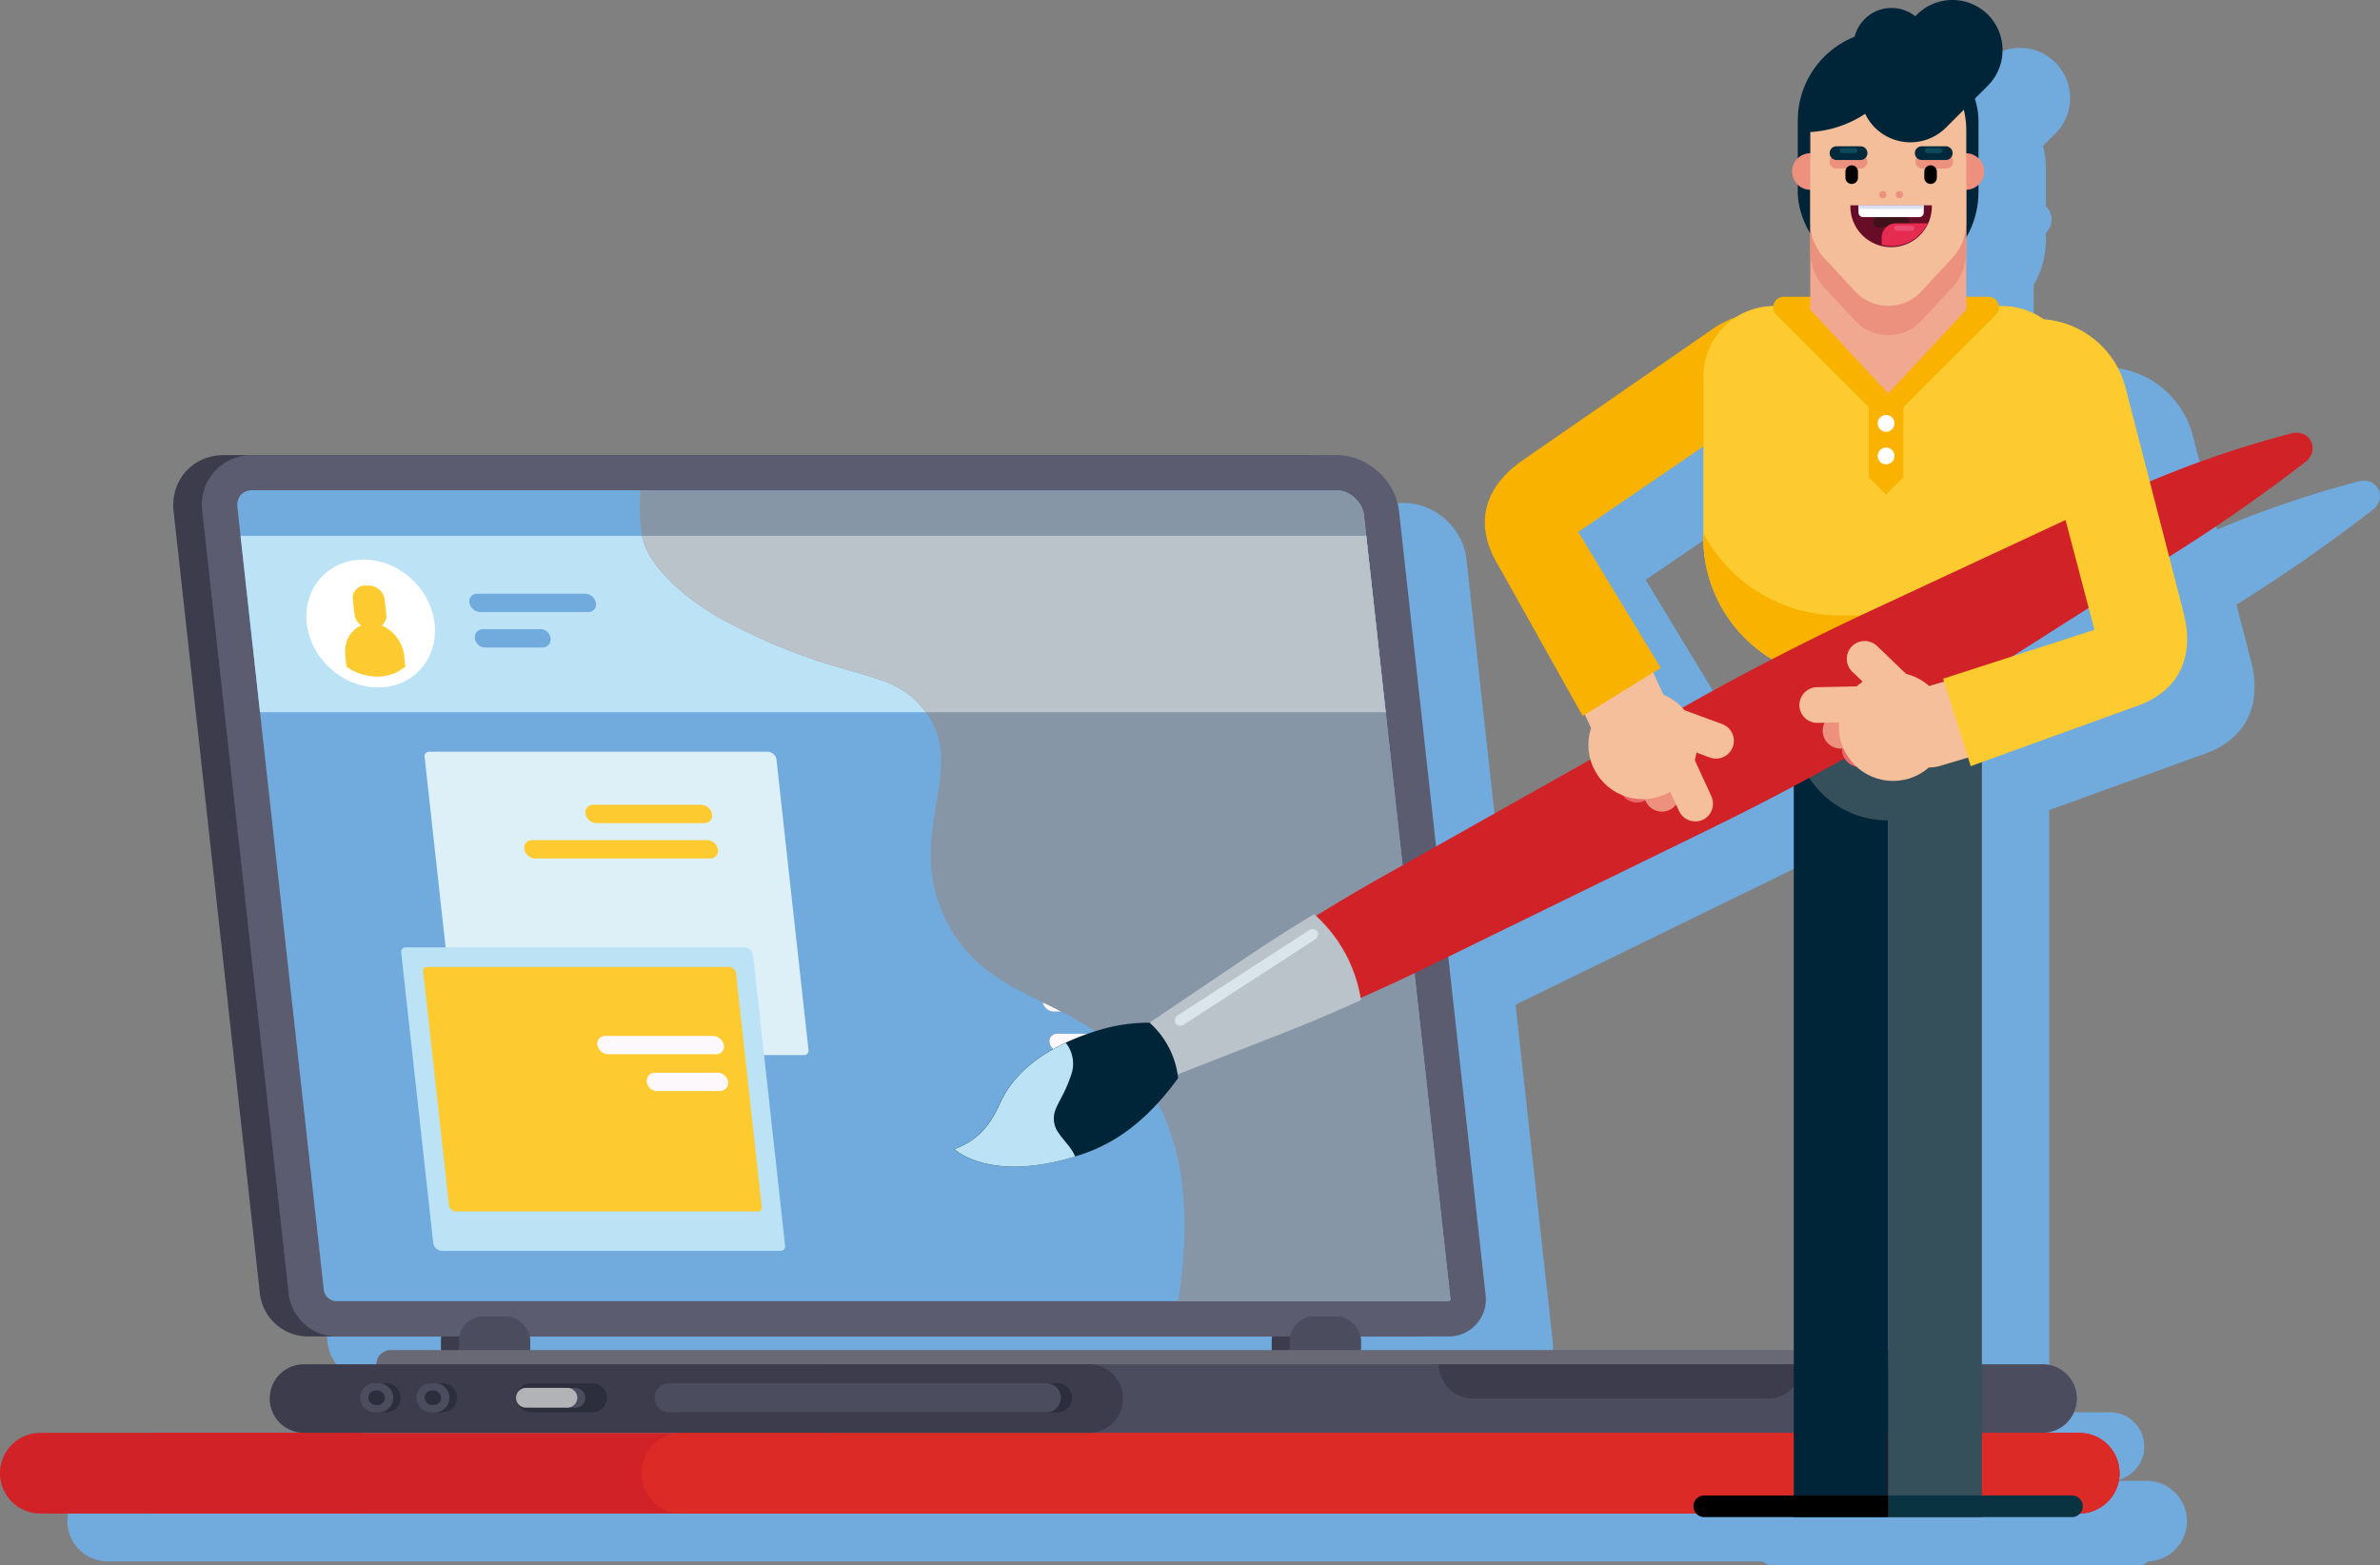 <svg xmlns="http://www.w3.org/2000/svg" viewBox="0 0 833.1 547.86"><rect x="0" y="0" width="833.1" height="547.86" fill="#808080" stroke="none"/><defs><style>.cls-1,.cls-7{fill:#71aadd;}.cls-2{fill:#d12227;}.cls-3{fill:#dc2b26;}.cls-4,.cls-5{fill:#3d3c4c;}.cls-12,.cls-13,.cls-14,.cls-16,.cls-17,.cls-18,.cls-19,.cls-5,.cls-6,.cls-7,.cls-8,.cls-9{fill-rule:evenodd;}.cls-6{fill:#5c5c70;}.cls-8{fill:#596470;}.cls-41,.cls-9{fill:#bbe2f5;}.cls-10,.cls-12{fill:#4b4c5e;}.cls-11{fill:#686975;}.cls-13,.cls-15{fill:#2d2e3b;}.cls-14{fill:#b2b3b7;}.cls-16{fill:#ddf0f7;}.cls-17,.cls-24{fill:#fdca2f;}.cls-18,.cls-20{fill:#fcf8fb;}.cls-19,.cls-25{fill:#fff;}.cls-21{fill:#8796a6;}.cls-22{fill:#bac3c9;}.cls-23{fill:#f9b200;}.cls-26{fill:#354f5b;}.cls-27{fill:#002438;}.cls-28{fill:#0a3341;}.cls-29{fill:#ed917e;}.cls-30{fill:#f0a890;}.cls-31{fill:#eb917d;}.cls-32{fill:#f4be9a;}.cls-33{fill:#00293c;}.cls-34{fill:#0b4b5b;}.cls-35{fill:#670d27;}.cls-36{fill:#3e111b;}.cls-37{fill:#d9dff1;}.cls-38{fill:#e52b4f;}.cls-39{fill:#ea4c73;}.cls-40{fill:#d9e4eb;}.cls-42{fill:#e9686a;}.cls-43{fill:#f6bf9b;}</style></defs><g id="Layer_2" data-name="Layer 2"><g id="E-learning_maatwerk" data-name="E-learning maatwerk"><path class="cls-1" d="M765.45,531.06a13.15,13.15,0,0,0-.56-2.75,14.55,14.55,0,0,0-1.07-2.53,14.16,14.16,0,0,0-12.41-7.4H738.58a12,12,0,0,0,0-24H714.9a5,5,0,0,0-5-5H500V486a8,8,0,0,0-.13-1.39h30.55a13,13,0,0,0,13.12-14.76L513.32,195.75c-1.2-10.82-11-19.68-21.85-19.68H101.87a17.33,17.33,0,0,0-17.51,19.68l30.26,274.13A17,17,0,0,0,131,484.64h47.06a8,8,0,0,0-.13,1.39v3.36H160.3a5,5,0,0,0-5,5H130a12,12,0,0,0,0,24H37.7a14.15,14.15,0,0,0-14.11,14.11h0A14.15,14.15,0,0,0,37.7,546.61H751.41a14.16,14.16,0,0,0,12.41-7.4,14.89,14.89,0,0,0,1.07-2.53,13.15,13.15,0,0,0,.56-2.75,13.59,13.59,0,0,0,.08-1.44h0A13.55,13.55,0,0,0,765.45,531.06ZM468.74,489.39H209.21V486a9.09,9.09,0,0,0-.12-1.39H468.87a8,8,0,0,0-.13,1.39Z"></path><path class="cls-1" d="M825.57,168.53h0a360.2,360.2,0,0,0-49.48,16.87l-8.54-33a32.11,32.11,0,0,0-28.68-23.82,24.55,24.55,0,0,0-14.38-4.63h-1.22a3.68,3.68,0,0,0-3.67-3.24h-7.74V99.79A31.37,31.37,0,0,0,716.14,84v-2.5a6.4,6.4,0,0,0,0-9.31V59a31.29,31.29,0,0,0-1-7.91l4.33-4.34a17.56,17.56,0,0,0-24.84-24.84l-.59.59a13.32,13.32,0,0,0-21.26,7.16A31.73,31.73,0,0,0,652.89,59V72.17a6.4,6.4,0,0,0,0,9.31V84a31.33,31.33,0,0,0,4.38,16v4.76h0v15.93H648a3.68,3.68,0,0,0-3.67,3.25,24.54,24.54,0,0,0-13.13,3.91,32.2,32.2,0,0,0-7.76,3.88L557.86,177v0c-14.5,9.28-18.9,22.85-9.76,37.69l29.48,52.68.77-.47,2.15,4.66,0,.05a18.87,18.87,0,0,0-.22,11l-72.07,40.58q-12.13,6.83-23.95,14.16c-.24-.23-.49-.47-.73-.68q-11.61,7-22.85,14.55L425.86,374.8a61.49,61.49,0,0,0-18.63,2.92,86.87,86.87,0,0,0-10.6,4.1h0l-1.43.69-.15.07-1.23.64-.35.18-1.1.6-.35.2c-.44.25-.88.5-1.31.76l-.12.07-1.44.9-.31.21c-.37.24-.74.48-1.1.74l-.44.3c-.34.24-.68.48-1,.73l-.42.31c-.41.31-.82.62-1.22.95l-.16.12c-.45.37-.9.75-1.34,1.14l-.37.33-.95.87-.43.43-.88.88-.4.42c-.37.4-.73.8-1.09,1.22l-.12.13c-.38.46-.76.93-1.13,1.41l-.33.44-.76,1.05c-.12.18-.24.36-.35.54-.24.36-.47.72-.7,1.09l-.3.51c-.31.53-.61,1.07-.9,1.63h0c-1.78,3.5-3.79,9-9.22,13.44l-.46.35-.87.66c-.59.41-1.18.79-1.75,1.13a25.58,25.58,0,0,1-3.16,1.57c-.48.2-.91.36-1.31.5h0s5.83,5.68,19.32,6.12h.1a66.84,66.84,0,0,0,19.54-2.59h0c9.65-2.62,23.95-7.22,39.37-28.38-.05-.41-.11-.87-.19-1.35L473,378.29q13.67-5.35,27-11.48c0-.24-.09-.51-.13-.76q12.35-5.43,24.49-11.34l98.36-48q14.52-7.1,28.75-14.7V540.29H620.16a3.79,3.79,0,1,0,0,7.57H748.87a3.79,3.79,0,1,0,0-7.57H717.32V283.57l52.87-19.13c16.62-5.25,22.17-18.38,17.28-34.89l0,0-4.61-17.86,4.2-2.67q20.49-13,39.78-27.68l3.53-2.68C835.93,174.43,832.28,166.78,825.57,168.53ZM576.06,203l43.78-29.94v32a49.48,49.48,0,0,0,16.23,36.66q.88.8,1.8,1.56a50.12,50.12,0,0,0,6,4.26q-14.7,7.59-29.12,15.7l-2.3,1.3a19,19,0,0,0-6.64-4.58s0,0,0-.05l-3.56-7.71,2.66-1.64Zm180.67,34.27L728,246.54l26.66-17Z"></path><path class="cls-2" d="M14.12,501.59H727.82a14.12,14.12,0,0,1,14.12,14.12v0a14.11,14.11,0,0,1-14.11,14.11H14.12A14.12,14.12,0,0,1,0,515.71v0a14.12,14.12,0,0,1,14.12-14.12Z"></path><path class="cls-3" d="M238.7,501.59H727.82a14.12,14.12,0,0,1,14.12,14.12v0a14.11,14.11,0,0,1-14.11,14.11H238.7a14.12,14.12,0,0,1-14.12-14.12v0A14.12,14.12,0,0,1,238.7,501.59Z"></path><path class="cls-2" d="M54.43,501.59h70.73a14.12,14.12,0,0,1,14.12,14.12v0a14.11,14.11,0,0,1-14.11,14.11H54.43a14.11,14.11,0,0,1-14.11-14.11v0a14.12,14.12,0,0,1,14.12-14.12Z"></path><rect class="cls-4" x="154.35" y="460.83" width="24.95" height="23.38" rx="8.42"></rect><rect class="cls-4" x="445.16" y="460.83" width="24.95" height="23.38" rx="8.42"></rect><path class="cls-5" d="M496.82,467.85H107.41A17,17,0,0,1,91,453.1L60.77,179c-1.19-10.83,6.68-19.68,17.51-19.68H457.84c10.82,0,20.66,8.85,21.85,19.68L510,453.1A13,13,0,0,1,496.82,467.85Z"></path><path class="cls-6" d="M506.86,467.85H117.45a17,17,0,0,1-16.38-14.75L70.81,179a17.34,17.34,0,0,1,17.51-19.68H467.88c10.83,0,20.66,8.85,21.85,19.68L520,453.1A13,13,0,0,1,506.86,467.85Z"></path><path class="cls-7" d="M506.86,455.49H117.46a4.67,4.67,0,0,1-4.1-3.75L83.1,177.61c-.38-3.44,1.72-6,5.22-6H467.88c4.57,0,9.06,4.16,9.56,8.67l30.25,274.12C507.78,455.2,507.62,455.49,506.86,455.49Z"></path><path class="cls-8" d="M474.07,347.71H367.6a2.58,2.58,0,0,0-2.58,3.21h0a4.1,4.1,0,0,0,3.83,3.21H475.32a2.57,2.57,0,0,0,2.58-3.21h0a4.11,4.11,0,0,0-3.83-3.21Zm4.7,28.34H372.31a2.58,2.58,0,0,0-2.59,3.21h0a4.1,4.1,0,0,0,3.83,3.21H480a2.57,2.57,0,0,0,2.58-3.21h0a4.09,4.09,0,0,0-3.83-3.21Zm-2.35-14.17H370a2.57,2.57,0,0,0-2.58,3.21h0a4.1,4.1,0,0,0,3.83,3.21H477.67a2.57,2.57,0,0,0,2.58-3.21h0A4.09,4.09,0,0,0,476.42,361.88Z"></path><polygon class="cls-9" points="91.02 249.33 84.2 187.58 478.24 187.58 485.05 249.33 91.02 249.33"></polygon><rect class="cls-10" x="451.48" y="460.83" width="24.96" height="23.38" rx="8.42"></rect><rect class="cls-10" x="160.67" y="460.83" width="24.95" height="23.38" rx="8.42"></rect><rect class="cls-11" x="131.75" y="472.6" width="559.57" height="9.94" rx="4.97"></rect><path class="cls-12" d="M715,477.57H292a12,12,0,0,0-12,12h0a12,12,0,0,0,12,12H715a12,12,0,0,0,12-12h0A12,12,0,0,0,715,477.57Z"></path><path class="cls-5" d="M630.88,477.57H503.65a12,12,0,0,0,12,12H618.87A12,12,0,0,0,630.88,477.57Z"></path><path class="cls-5" d="M381.12,477.57H106.41a12,12,0,0,0-12,12h0a12,12,0,0,0,12,12H381.12a12,12,0,0,0,12-12h0A12,12,0,0,0,381.12,477.57Z"></path><path class="cls-13" d="M207.35,484.21H185.91a5.11,5.11,0,0,0-5.09,5.1h0a5.1,5.1,0,0,0,5.09,5.09h21.44a5.1,5.1,0,0,0,5.09-5.09h0A5.11,5.11,0,0,0,207.35,484.21Z"></path><path class="cls-12" d="M201.44,485.85H186.9a3.47,3.47,0,0,0-3.45,3.46h0a3.47,3.47,0,0,0,3.45,3.45h14.54a3.46,3.46,0,0,0,3.45-3.45h0A3.47,3.47,0,0,0,201.44,485.85Z"></path><path class="cls-14" d="M198.62,485.85H184.09a3.47,3.47,0,0,0-3.45,3.46h0a3.46,3.46,0,0,0,3.45,3.45h14.53a3.47,3.47,0,0,0,3.46-3.45h0A3.47,3.47,0,0,0,198.62,485.85Z"></path><path class="cls-13" d="M370.13,484.21h-132a5.11,5.11,0,0,0-5.1,5.1h0a5.11,5.11,0,0,0,5.1,5.09h132a5.11,5.11,0,0,0,5.1-5.09h0A5.11,5.11,0,0,0,370.13,484.21Z"></path><path class="cls-12" d="M366.27,484.21h-132a5.11,5.11,0,0,0-5.1,5.1h0a5.11,5.11,0,0,0,5.1,5.09h132a5.1,5.1,0,0,0,5.09-5.09h0A5.11,5.11,0,0,0,366.27,484.21Z"></path><path class="cls-13" d="M154.87,484.21h-1.41a5.11,5.11,0,0,0-5.09,5.1h0a5.1,5.1,0,0,0,5.09,5.09h1.41a5.1,5.1,0,0,0,5.09-5.09h0A5.11,5.11,0,0,0,154.87,484.21Z"></path><path class="cls-12" d="M152.23,484.21h-1.4a5.11,5.11,0,0,0-5.1,5.1h0a5.11,5.11,0,0,0,5.1,5.09h1.4a5.11,5.11,0,0,0,5.1-5.09h0A5.11,5.11,0,0,0,152.23,484.21Z"></path><rect class="cls-15" x="148.63" y="486.76" width="5.8" height="5.09" rx="2.55"></rect><path class="cls-13" d="M135.19,484.21h-1.41a5.11,5.11,0,0,0-5.09,5.1h0a5.1,5.1,0,0,0,5.09,5.09h1.41a5.1,5.1,0,0,0,5.09-5.09h0A5.11,5.11,0,0,0,135.19,484.21Z"></path><path class="cls-12" d="M132.55,484.21h-1.4a5.11,5.11,0,0,0-5.1,5.1h0a5.11,5.11,0,0,0,5.1,5.09h1.4a5.11,5.11,0,0,0,5.1-5.09h0A5.11,5.11,0,0,0,132.55,484.21Z"></path><path class="cls-16" d="M148.63,265a1.56,1.56,0,0,1,1.63-1.86H268.79a3.22,3.22,0,0,1,3,2.7q5.6,50.82,11.21,101.64a1.56,1.56,0,0,1-1.63,1.86H162.83a3.22,3.22,0,0,1-3-2.71Q154.25,315.84,148.63,265Z"></path><path class="cls-9" d="M140.44,333.5a1.57,1.57,0,0,1,1.63-1.86H260.61a3.21,3.21,0,0,1,3,2.71L274.81,436a1.57,1.57,0,0,1-1.63,1.87H154.65a3.23,3.23,0,0,1-3-2.71Z"></path><path class="cls-17" d="M148.14,340a1.26,1.26,0,0,1,1.31-1.5H255.23a2.59,2.59,0,0,1,2.41,2.18q4.51,41,9,81.88a1.27,1.27,0,0,1-1.32,1.5H159.58a2.6,2.6,0,0,1-2.41-2.18Z"></path><path class="cls-18" d="M451.72,211.72H413.86a2.57,2.57,0,0,0-2.58,3.21h0a4.09,4.09,0,0,0,3.83,3.21H453a2.57,2.57,0,0,0,2.58-3.21h0A4.09,4.09,0,0,0,451.72,211.72Z"></path><path class="cls-18" d="M454.12,224.09H392.8a2.57,2.57,0,0,0-2.58,3.21h0a4.09,4.09,0,0,0,3.83,3.21h61.32A2.58,2.58,0,0,0,458,227.3h0A4.11,4.11,0,0,0,454.12,224.09Z"></path><path class="cls-18" d="M382.31,224.09H375.6A2.57,2.57,0,0,0,373,227.3h0a4.09,4.09,0,0,0,3.83,3.21h6.71a2.57,2.57,0,0,0,2.58-3.21h0A4.09,4.09,0,0,0,382.31,224.09Z"></path><rect class="cls-15" x="128.95" y="486.76" width="5.8" height="5.09" rx="2.55"></rect><path class="cls-19" d="M127.23,195.88c-12.36,0-21.25,10-19.85,22.38s12.54,22.38,24.9,22.38,21.25-10,19.85-22.38S139.59,195.88,127.23,195.88Z"></path><path class="cls-17" d="M121.27,233.36a18.91,18.91,0,0,0,10.71,3.5,15.41,15.41,0,0,0,9.92-3.51l-.42-3.76c-.7-6.23-5.92-11.33-11.59-11.33h0c-5.68,0-9.75,5.1-9,11.33Z"></path><path class="cls-17" d="M129.2,205h-1.36a4.28,4.28,0,0,0-4.33,4.88l.58,5.16a5.63,5.63,0,0,0,5.43,4.89h1.36a4.3,4.3,0,0,0,4.34-4.89l-.58-5.16A5.64,5.64,0,0,0,129.2,205Z"></path><path class="cls-8" d="M384.37,266.69H346.51a2.64,2.64,0,0,0-2.67,3.2h0a3.94,3.94,0,0,0,3.74,3.2h37.86a2.64,2.64,0,0,0,2.67-3.2h0A4,4,0,0,0,384.37,266.69Z"></path><path class="cls-8" d="M385.86,279.56H348a2.66,2.66,0,0,0-2.68,3.21h0a4,4,0,0,0,3.74,3.21h37.87a2.65,2.65,0,0,0,2.67-3.21h0A4,4,0,0,0,385.86,279.56Z"></path><path class="cls-17" d="M247.55,294.09H186.23a2.66,2.66,0,0,0-2.68,3.21h0a4,4,0,0,0,3.74,3.21h61.33a2.65,2.65,0,0,0,2.67-3.21h0A4,4,0,0,0,247.55,294.09Z"></path><path class="cls-17" d="M245.49,281.72H207.63a2.66,2.66,0,0,0-2.68,3.21h0a4,4,0,0,0,3.75,3.21h37.86a2.65,2.65,0,0,0,2.67-3.21h0A4,4,0,0,0,245.49,281.72Z"></path><path class="cls-18" d="M249.66,362.64H211.79a2.66,2.66,0,0,0-2.67,3.21h0a4,4,0,0,0,3.74,3.21h37.86a2.66,2.66,0,0,0,2.68-3.21h0A4,4,0,0,0,249.66,362.64Z"></path><path class="cls-18" d="M251.35,375.52h-22.1a2.83,2.83,0,0,0-2.86,3.21h0a3.66,3.66,0,0,0,3.55,3.21H252a2.83,2.83,0,0,0,2.86-3.21h0A3.67,3.67,0,0,0,251.35,375.52Z"></path><path class="cls-7" d="M204.81,207.85H167a2.64,2.64,0,0,0-2.67,3.2h0a4,4,0,0,0,3.74,3.2h37.86a2.64,2.64,0,0,0,2.67-3.2h0A3.94,3.94,0,0,0,204.81,207.85Z"></path><path class="cls-7" d="M189.21,220.24H169.12a2.86,2.86,0,0,0-2.89,3.21h0a3.64,3.64,0,0,0,3.53,3.21h20.09a2.86,2.86,0,0,0,2.89-3.21h0A3.64,3.64,0,0,0,189.21,220.24Z"></path><path class="cls-20" d="M368.85,354.13h2.8c-2.22-1.15-4.44-2.24-6.64-3.32,0,0,0,.07,0,.11h0A4.1,4.1,0,0,0,368.85,354.13Z"></path><path class="cls-20" d="M371.2,368.3h21a69.14,69.14,0,0,0-7.66-6.42H370a2.57,2.57,0,0,0-2.58,3.21h0A4.1,4.1,0,0,0,371.2,368.3Z"></path><path class="cls-20" d="M400.22,377.67c-.4-.56-.81-1.08-1.21-1.62h-26.7a2.58,2.58,0,0,0-2.59,3.21h0a4.1,4.1,0,0,0,3.83,3.21h29.77C402.31,380.76,401.27,379.16,400.22,377.67Z"></path><path class="cls-21" d="M507.69,454.45,477.44,180.33c-.5-4.51-5-8.67-9.56-8.67H224.16a67.37,67.37,0,0,0,.35,14.43c0,.14,0,.27.05.4C226.87,203.1,253.08,217,253.08,217c1.73.92,3.4,1.77,5,2.6,38.53,19.35,53.14,14,64.76,28.15,17.43,21.14-7,43.23,8.25,74.24s47.46,25.09,69.09,55.68c9.91,14,18.76,37.35,12.18,77.82h94.46C507.62,455.49,507.78,455.2,507.69,454.45Z"></path><path class="cls-22" d="M478.24,187.58H224.76C228,203.7,253.08,217,253.08,217c1.73.92,3.4,1.77,5,2.6,38.53,19.35,53.14,14,64.76,28.15.44.52.84,1.05,1.22,1.58h161Z"></path><path class="cls-23" d="M541.68,193.6l-7.4-33.36,65.57-45.31a32.1,32.1,0,0,1,44.62,8.4h0Z"></path><path class="cls-24" d="M620.95,107.13h80a24.69,24.69,0,0,1,24.69,24.69v56.47a49.53,49.53,0,0,1-49.53,49.53H645.79a49.53,49.53,0,0,1-49.53-49.53V131.82A24.69,24.69,0,0,1,620.95,107.13Z"></path><path class="cls-23" d="M621.8,110.21l38.41,38.41,38.42-38.41a3.7,3.7,0,0,0-2.62-6.32H624.42A3.7,3.7,0,0,0,621.8,110.21Z"></path><polygon class="cls-23" points="660.21 173.08 666.25 167.04 666.25 140.42 654.17 140.42 654.17 167.04 660.21 173.08"></polygon><circle class="cls-25" cx="660.21" cy="148.21" r="2.94"></circle><circle class="cls-25" cx="660.21" cy="159.61" r="2.94"></circle><path class="cls-23" d="M677.43,215.45H644.22a54.29,54.29,0,0,1-48-28.81v1.65a49.52,49.52,0,0,0,49.53,49.53h30.28a49.53,49.53,0,0,0,49.53-49.53v-2.06A54.31,54.31,0,0,1,677.43,215.45Z"></path><rect class="cls-26" x="660.93" y="247.24" width="32.81" height="283.84"></rect><rect class="cls-27" x="627.9" y="247.24" width="33.03" height="283.84"></rect><path class="cls-26" d="M627.9,244.38v10a32.9,32.9,0,0,0,32.81,32.81h0a32.91,32.91,0,0,0,32.81-32.81v-10Z"></path><rect class="cls-23" x="627.9" y="227.24" width="65.62" height="20"></rect><path class="cls-28" d="M725.28,523.5H660.93v7.58h64.35a3.79,3.79,0,0,0,3.79-3.79h0A3.79,3.79,0,0,0,725.28,523.5Z"></path><path d="M596.57,523.5h64.36v7.58H596.57a3.79,3.79,0,0,1-3.79-3.79h0A3.79,3.79,0,0,1,596.57,523.5Z"></path><rect class="cls-27" x="629.3" y="10.59" width="63.25" height="88.23" rx="31.62"></rect><circle class="cls-29" cx="633.69" cy="60.04" r="6.4"></circle><circle class="cls-29" cx="688.16" cy="60.04" r="6.4"></circle><polygon class="cls-30" points="633.68 108.39 660.98 137.73 688.28 108.39 688.28 65.4 633.68 65.4 633.68 108.39"></polygon><path class="cls-31" d="M633.68,79.58V88a18.56,18.56,0,0,0,4.85,12.6l10.72,11.51a15.78,15.78,0,0,0,23.45,0l10.72-11.51A18.53,18.53,0,0,0,688.28,88V79.58Z"></path><path class="cls-32" d="M638.53,90.32l10.72,11.52a15.79,15.79,0,0,0,23.45,0l10.72-11.52a18.51,18.51,0,0,0,4.86-12.6v-32c0-16.2-12.23-29.33-27.3-29.33h0c-15.08,0-27.3,13.13-27.3,29.33v32A18.55,18.55,0,0,0,638.53,90.32Z"></path><path class="cls-31" d="M672.85,59h8.43a2.39,2.39,0,0,0,2.39-2.39h0a2.39,2.39,0,0,0-2.39-2.39h-8.43a2.39,2.39,0,0,0-2.39,2.39h0A2.39,2.39,0,0,0,672.85,59Z"></path><path class="cls-33" d="M681.1,56h-8.42a2.39,2.39,0,0,1-2.39-2.4h0a2.39,2.39,0,0,1,2.39-2.39h8.42a2.4,2.4,0,0,1,2.4,2.39h0A2.4,2.4,0,0,1,681.1,56Z"></path><path class="cls-34" d="M679.11,53.57h-4.44a.87.87,0,0,1-.88-.88h0a.88.88,0,0,1,.88-.89h4.44a.88.88,0,0,1,.88.89h0A.87.87,0,0,1,679.11,53.57Z"></path><path d="M675.78,64.39h0a2.19,2.19,0,0,1-2.19-2.2V60.07a2.2,2.2,0,0,1,2.19-2.2h0a2.2,2.2,0,0,1,2.2,2.2v2.12A2.19,2.19,0,0,1,675.78,64.39Z"></path><path class="cls-31" d="M642.85,59h8.43a2.39,2.39,0,0,0,2.39-2.39h0a2.39,2.39,0,0,0-2.39-2.39h-8.43a2.39,2.39,0,0,0-2.39,2.39h0A2.39,2.39,0,0,0,642.85,59Z"></path><path class="cls-33" d="M642.85,56h8.43a2.39,2.39,0,0,0,2.39-2.4h0a2.39,2.39,0,0,0-2.39-2.39h-8.43a2.39,2.39,0,0,0-2.39,2.39h0A2.39,2.39,0,0,0,642.85,56Z"></path><path class="cls-34" d="M644.85,53.57h4.43a.88.88,0,0,0,.89-.88h0a.89.89,0,0,0-.89-.89h-4.43a.89.89,0,0,0-.89.89h0A.88.88,0,0,0,644.85,53.57Z"></path><path d="M648.17,64.39h0a2.19,2.19,0,0,0,2.2-2.2V60.07a2.2,2.2,0,0,0-2.2-2.2h0a2.2,2.2,0,0,0-2.19,2.2v2.12A2.19,2.19,0,0,0,648.17,64.39Z"></path><path class="cls-35" d="M647.72,71.88a14.26,14.26,0,1,0,28.51,0Z"></path><path class="cls-36" d="M666.4,79.58h-8.84a1.86,1.86,0,0,1-1.87-1.86h0a1.86,1.86,0,0,1,1.87-1.87h8.84a1.87,1.87,0,0,1,1.87,1.87h0A1.87,1.87,0,0,1,666.4,79.58Z"></path><path class="cls-25" d="M650.56,71.88h22.83a0,0,0,0,1,0,0v2.58A1.59,1.59,0,0,1,671.81,76H652.15a1.59,1.59,0,0,1-1.59-1.59V71.88A0,0,0,0,1,650.56,71.88Z"></path><rect class="cls-37" x="650.56" y="71.88" width="22.83" height="1.23"></rect><path class="cls-38" d="M663.61,78.18a4.94,4.94,0,0,0-4.94,4.94v2.6a14.14,14.14,0,0,0,16.14-7.54Z"></path><path class="cls-39" d="M669.22,80.75h-5.29a.87.87,0,0,1-.87-.87h0a.87.87,0,0,1,.87-.87h5.29a.86.86,0,0,1,.87.87h0A.86.86,0,0,1,669.22,80.75Z"></path><path class="cls-31" d="M660.34,68.14a1.26,1.26,0,1,1-1.26-1.26A1.25,1.25,0,0,1,660.34,68.14Z"></path><circle class="cls-31" cx="664.87" cy="68.14" r="1.26"></circle><circle class="cls-27" cx="662.11" cy="16.12" r="13.34"></circle><path class="cls-27" d="M656.31,44.69h0a17.62,17.62,0,0,1,0-24.84L671,5.12a17.63,17.63,0,0,1,24.85,0h0a17.63,17.63,0,0,1,0,24.85L681.15,44.69A17.62,17.62,0,0,1,656.31,44.69Z"></path><path class="cls-27" d="M668.28,20.05c-2.58-1.85-9.2-6-17-4.81C639.87,17,630.1,29.72,630,46.3l1.35,0A39.08,39.08,0,0,0,668.28,20.05Z"></path><path class="cls-2" d="M802,151.75h0a359.28,359.28,0,0,0-61.18,22l-86.58,40.32q-32.12,15-63,32.37l-106.55,60q-19.57,11-38.37,23.3l-65.21,42.61L384.41,387l74-30.08q21.51-8.75,42.4-19l98.37-48.05A921,921,0,0,0,689,239.59l74.51-47.38q20.49-13,39.79-27.68l3.53-2.68C812.35,157.65,808.7,150,802,151.75Z"></path><path class="cls-22" d="M471,333.9A51.46,51.46,0,0,0,460,320q-11.6,7-22.85,14.55l-56.47,38.1L384.41,387l65-25.46q13.66-5.36,27-11.48A51.58,51.58,0,0,0,471,333.9Z"></path><path class="cls-40" d="M458.12,325.68l-45.74,29.69a2.18,2.18,0,0,0-.91,2.92h0a2.18,2.18,0,0,0,3,.35l45.73-29.7a2.18,2.18,0,0,0,.92-2.91h0A2.17,2.17,0,0,0,458.12,325.68Z"></path><path class="cls-27" d="M402.39,358a30.46,30.46,0,0,1,10,19.4C397,398.58,382.68,403.17,373,405.79c-27.64,7.51-39-3.53-39-3.53a25.7,25.7,0,0,0,6.23-3.21c6.45-4.55,8.63-10.67,10.55-14.44,8-15.66,27.22-21.87,32.8-23.67A61.1,61.1,0,0,1,402.39,358Z"></path><path class="cls-41" d="M369.14,393.63c-1.26-5.7,2.53-7.58,5.71-17.07a11.7,11.7,0,0,0-1.8-11.53c-7.73,3.63-17.2,9.74-22.2,19.58-1.92,3.77-4.1,9.89-10.55,14.44a25.7,25.7,0,0,1-6.23,3.21s11.32,11,39,3.53c1-.28,2.13-.58,3.26-.93C374.85,400.83,370,397.42,369.14,393.63Z"></path><path class="cls-42" d="M673.22,261.78h0a6.26,6.26,0,0,1-6.11,6.37l-16,.33a6.26,6.26,0,0,1-6.37-6.11h0a6.26,6.26,0,0,1,6.11-6.37l16-.33A6.25,6.25,0,0,1,673.22,261.78Z"></path><path class="cls-29" d="M666.51,255.34h0a6.26,6.26,0,0,1-6.11,6.37l-16,.33a6.26,6.26,0,0,1-6.37-6.11h0a6.26,6.26,0,0,1,6.11-6.37l16-.33A6.26,6.26,0,0,1,666.51,255.34Z"></path><path class="cls-43" d="M668.72,246h0a6.26,6.26,0,0,1-8.82.19l-11.53-11.06a6.26,6.26,0,0,1-.18-8.82h0a6.27,6.27,0,0,1,8.83-.19l11.52,11.06A6.25,6.25,0,0,1,668.72,246Z"></path><circle class="cls-43" cx="662.67" cy="254.36" r="19.01"></circle><path class="cls-43" d="M661.83,258.71h0a14,14,0,0,1,9.39-17.34l26.46-7.87A14,14,0,0,1,715,242.89h0a14,14,0,0,1-9.39,17.34l-26.46,7.87A14,14,0,0,1,661.83,258.71Z"></path><path class="cls-43" d="M658.35,246.35h0a6.26,6.26,0,0,1-6.11,6.37l-16,.33a6.26,6.26,0,0,1-6.37-6.11h0a6.26,6.26,0,0,1,6.11-6.37l16-.33A6.25,6.25,0,0,1,658.35,246.35Z"></path><path class="cls-42" d="M563.72,254.52h0a6.26,6.26,0,0,0-3.05,8.28l6.69,14.5a6.27,6.27,0,0,0,8.29,3.05h0a6.27,6.27,0,0,0,3.05-8.29L572,257.57A6.26,6.26,0,0,0,563.72,254.52Z"></path><path class="cls-29" d="M572.45,257.73h0A6.25,6.25,0,0,0,569.4,266l6.69,14.5a6.25,6.25,0,0,0,8.28,3.05h0a6.25,6.25,0,0,0,3-8.28l-6.69-14.5A6.25,6.25,0,0,0,572.45,257.73Z"></path><path class="cls-43" d="M579.85,251.66h0a6.27,6.27,0,0,0,3.7,8l15,5.52a6.26,6.26,0,0,0,8-3.7h0a6.26,6.26,0,0,0-3.69-8l-15-5.52A6.26,6.26,0,0,0,579.85,251.66Z"></path><circle class="cls-43" cx="575.01" cy="260.75" r="19.01"></circle><path class="cls-43" d="M575.43,261.65h0a14,14,0,0,0,6.81-18.51l-11.57-25.06a14,14,0,0,0-18.5-6.82h0a14,14,0,0,0-6.82,18.5l11.57,25.07A14,14,0,0,0,575.43,261.65Z"></path><path class="cls-43" d="M584.1,261.12h0a6.27,6.27,0,0,0-3.05,8.29l6.69,14.49A6.28,6.28,0,0,0,596,287h0a6.27,6.27,0,0,0,3.05-8.29l-6.69-14.5A6.27,6.27,0,0,0,584.1,261.12Z"></path><path class="cls-23" d="M581.34,233.8,554,250.63,524.52,198c-9.29-15.1-4.59-28.88,10.51-38.18l2,1Z"></path><path class="cls-24" d="M736.48,233.13l27.43-20.38L744,135.58a32.1,32.1,0,0,0-39.23-22.85h0Z"></path><path class="cls-24" d="M680.18,237.58l9.66,30.62,56.76-20.55c16.91-5.33,22.37-18.83,17-35.74l-2.17-.55Z"></path></g></g></svg>